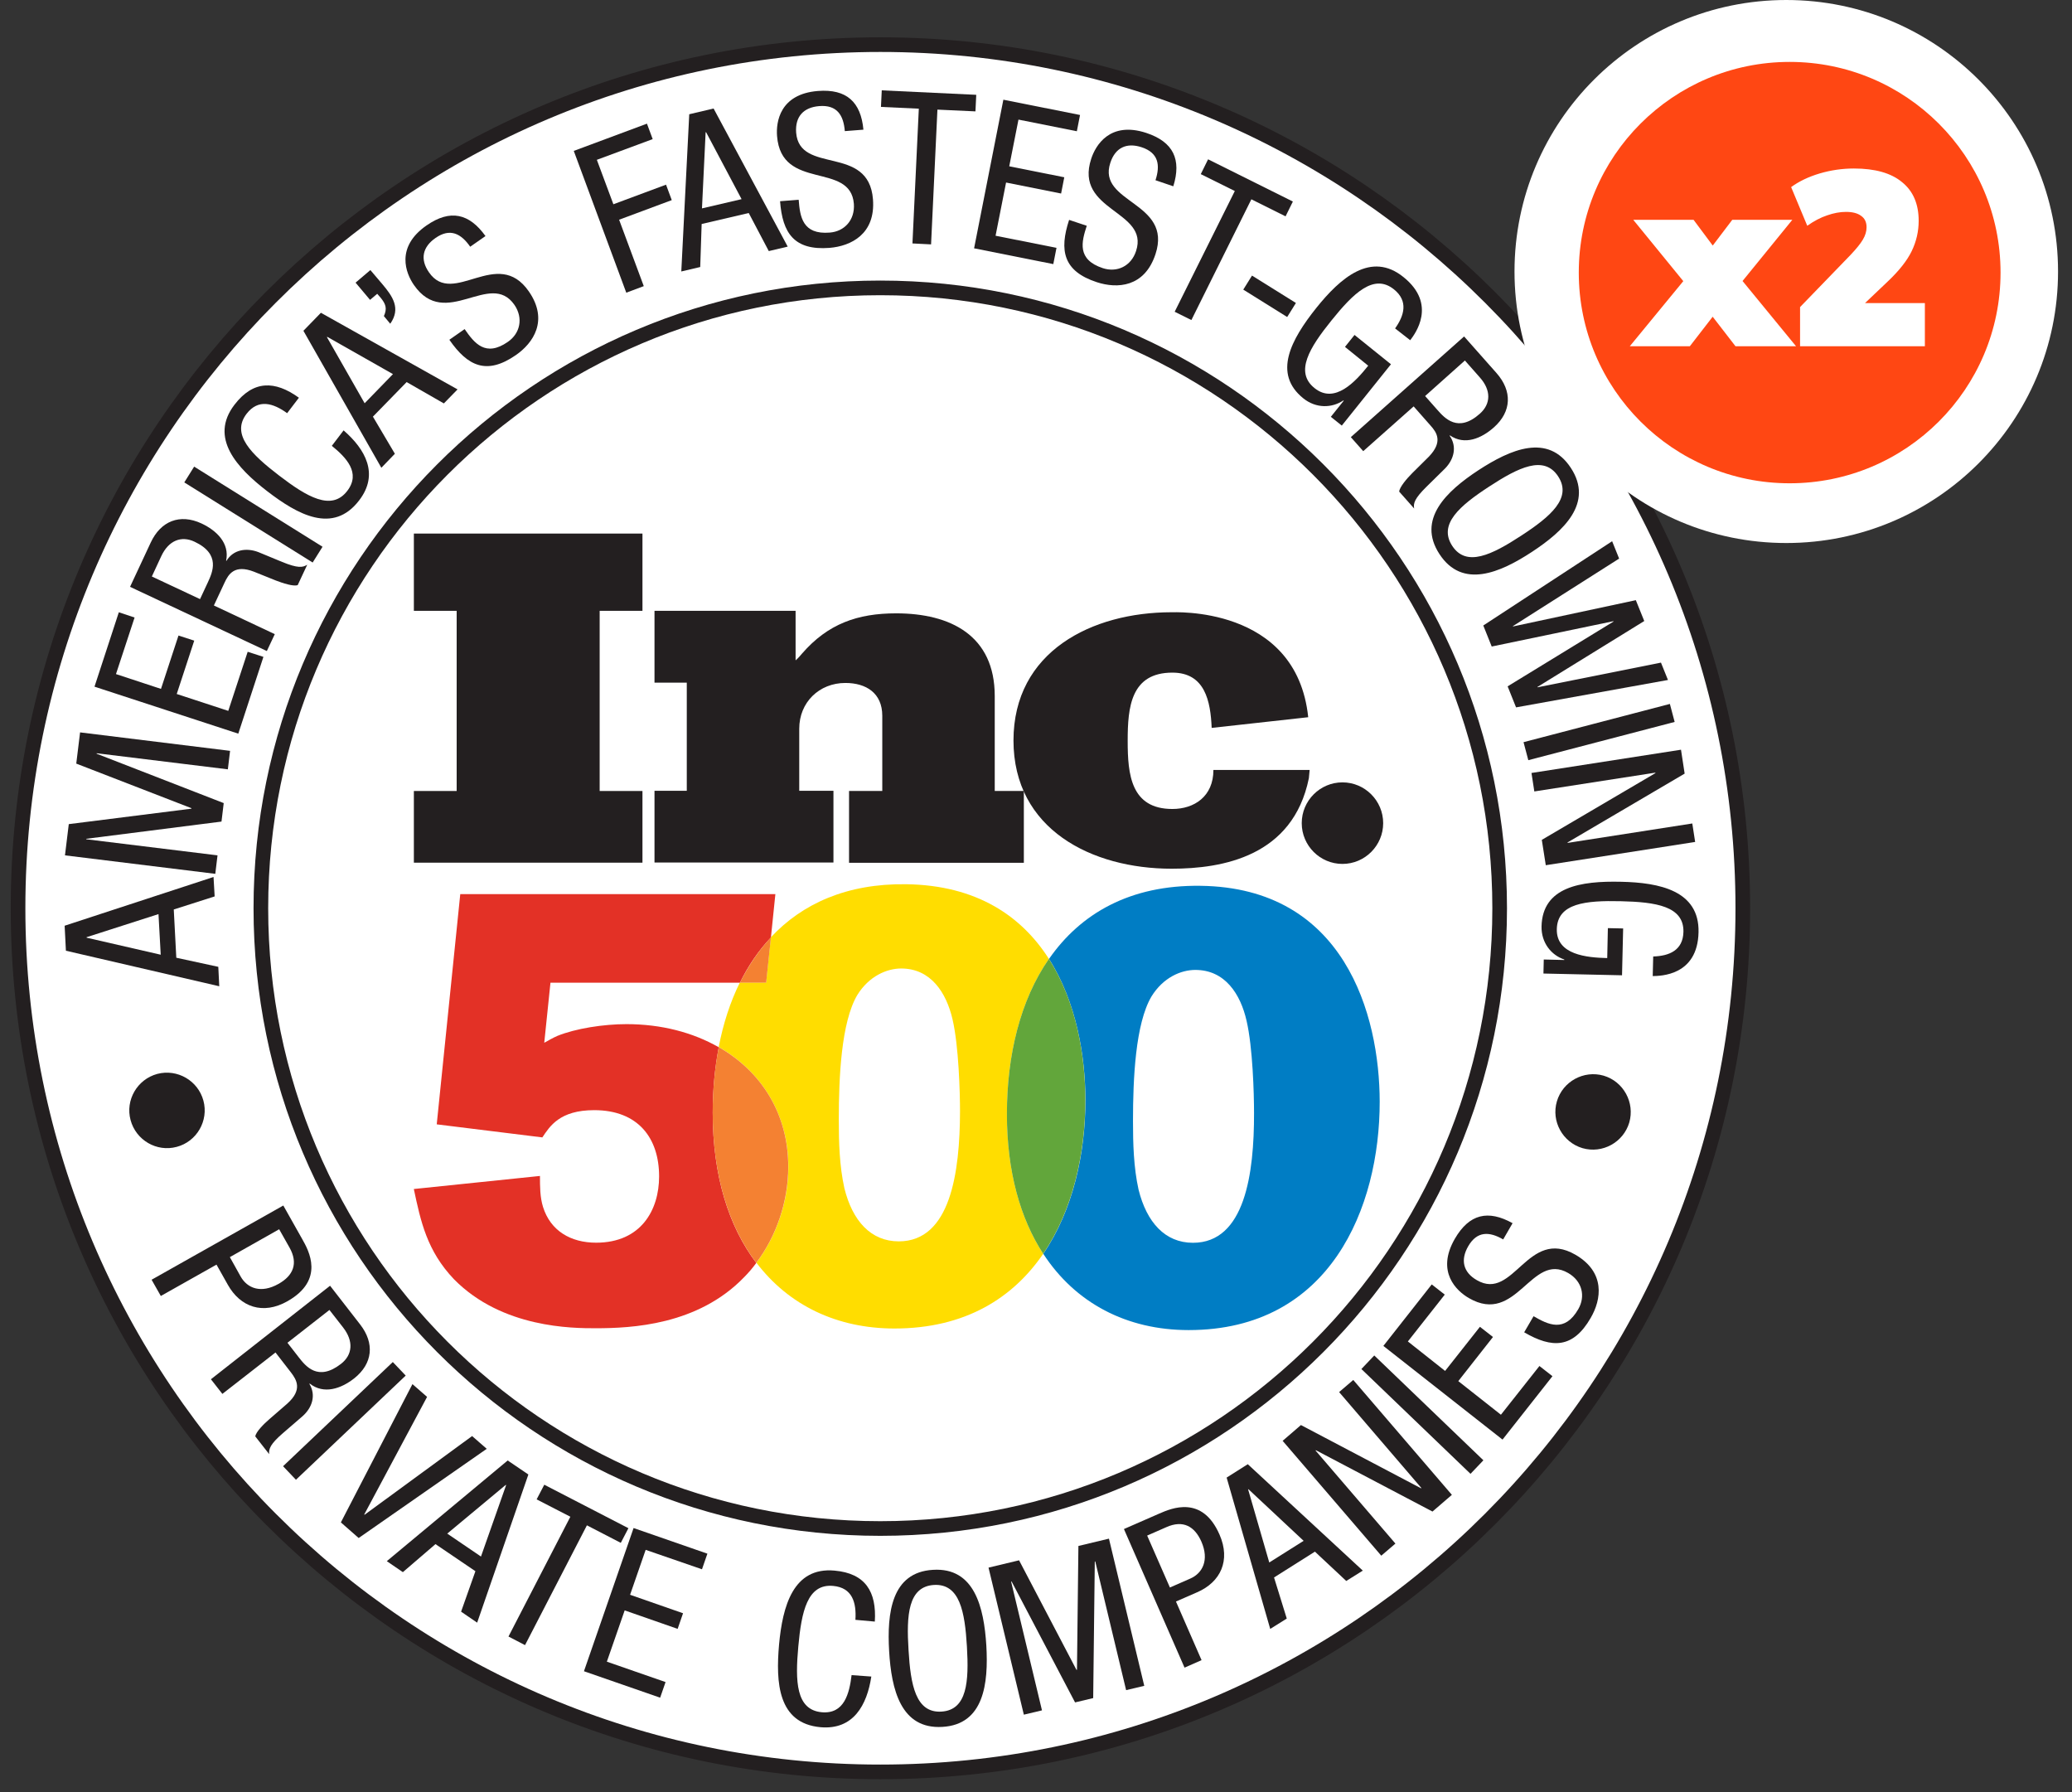 <svg width="148" height="128" fill="none" xmlns="http://www.w3.org/2000/svg"><rect width="100%" height="100%" fill="#333333" stroke="none"/><ellipse cx="62.698" cy="64.879" rx="61.698" ry="61.683" fill="white"/><path d="M74.923 68.49C73.003 65.475 69.81 63.222 64.72 63.154C60.494 63.097 57.301 64.542 55.063 66.943L54.722 70.174H52.847C52.154 71.573 51.654 73.132 51.336 74.782C54.381 76.522 56.312 79.549 56.312 83.349C56.312 85.795 55.472 88.275 54.029 90.187C56.346 93.236 59.789 94.886 63.891 94.886C68.958 94.886 72.367 92.69 74.514 89.55C72.867 87.013 71.924 83.656 71.924 79.572C71.924 75.362 72.878 71.437 74.923 68.49ZM64.198 88.662C62.209 88.662 60.891 87.206 60.312 84.862C59.96 83.269 59.914 81.597 59.914 79.959C59.914 76.955 60.085 73.018 61.232 71.073C62.073 69.707 63.357 69.173 64.368 69.173C66.493 69.173 67.595 70.902 68.038 72.802C68.481 74.702 68.572 78.013 68.572 79.39C68.561 83.713 67.902 88.662 64.198 88.662Z" fill="#FFDD00"/><path d="M85.745 63.267C80.723 63.199 77.178 65.247 74.929 68.49C76.883 71.561 77.53 75.43 77.53 78.581C77.53 82.359 76.656 86.421 74.519 89.549C76.815 93.076 80.484 94.999 84.904 94.999C95.016 94.999 98.55 86.25 98.55 78.684C98.539 72.46 96.028 63.392 85.745 63.267ZM85.211 88.764C83.223 88.764 81.905 87.308 81.325 84.964C80.973 83.371 80.928 81.688 80.928 80.061C80.928 77.057 81.098 73.12 82.246 71.175C83.086 69.809 84.359 69.275 85.382 69.275C87.506 69.275 88.608 71.004 89.04 72.904C89.483 74.804 89.574 78.115 89.574 79.492C89.585 83.815 88.926 88.764 85.211 88.764Z" fill="#007DC4"/><path d="M74.921 68.488C72.876 71.435 71.922 75.36 71.922 79.57C71.922 83.654 72.865 87.011 74.512 89.548C76.648 86.419 77.523 82.346 77.523 78.58C77.523 75.429 76.887 71.56 74.921 68.488Z" fill="#62A63B"/><path d="M51.339 74.797C49.487 73.739 47.238 73.147 44.749 73.147C43.113 73.147 41.125 73.454 39.807 73.989C39.5 74.126 39.194 74.296 38.875 74.478L39.319 70.189H52.85C53.441 68.983 54.18 67.891 55.066 66.958L55.384 63.863H32.876L31.195 80.304L38.739 81.237C39.273 80.44 39.977 79.291 42.443 79.291C45.579 79.291 47.079 81.282 47.079 84.024C47.079 86.413 45.795 88.757 42.579 88.757C40.773 88.757 39.319 87.915 38.785 86.197C38.569 85.492 38.569 84.741 38.569 83.99L29.559 84.923C30.047 87.221 30.49 89.338 32.433 91.374C35.876 94.867 40.909 94.867 42.545 94.867C45.102 94.867 49.828 94.651 53.135 91.238C53.453 90.919 53.748 90.578 54.021 90.202C52.044 87.597 50.908 83.967 50.908 79.473C50.908 77.858 51.055 76.287 51.339 74.797Z" fill="#E33126"/><path d="M54.726 70.184L55.067 66.953C54.181 67.897 53.454 68.99 52.852 70.184H54.726Z" fill="#F48132"/><path d="M51.338 74.789C51.054 76.279 50.906 77.85 50.906 79.465C50.906 83.959 52.054 87.589 54.019 90.194C55.462 88.283 56.303 85.802 56.303 83.356C56.315 79.556 54.383 76.53 51.338 74.789Z" fill="#F48132"/><path d="M29.562 61.615V56.495H32.619V43.627H29.562V38.109H45.89V43.627H42.833V56.495H45.89V61.615H29.562Z" fill="#231F20"/><path d="M60.646 61.613V56.493H63.02V51.123C63.02 49.507 61.873 48.779 60.384 48.779C58.51 48.779 57.089 50.167 57.089 52.044V56.482H59.532V61.602H46.75V56.482H49.056V48.756H46.75V43.625H56.828V47.163C56.998 47.027 57.157 46.834 57.294 46.674C59.135 44.558 61.248 43.807 64.009 43.807C67.894 43.807 71.053 45.389 71.053 49.712V56.493H73.132V61.624H60.646V61.613Z" fill="#231F20"/><path d="M93.444 51.226L86.548 51.989C86.468 50.077 86.07 48.041 83.741 48.041C80.776 48.041 80.549 50.51 80.549 52.888V52.933C80.549 55.311 80.776 57.78 83.741 57.78C85.298 57.78 86.672 56.892 86.672 54.992H86.9H93.546L93.49 55.584C92.353 61.17 87.32 62.046 83.684 62.046C77.992 62.046 72.391 59.248 72.391 52.876V52.899C72.391 46.528 77.992 43.729 83.684 43.729C83.673 43.751 92.603 43.171 93.444 51.226Z" fill="#231F20"/><path d="M98.798 58.792C98.798 60.396 97.491 61.704 95.889 61.704C94.287 61.704 92.981 60.396 92.981 58.792C92.981 57.187 94.287 55.879 95.889 55.879C97.491 55.879 98.798 57.187 98.798 58.792Z" fill="#231F20"/><path d="M62.876 109.171C87.316 109.171 107.119 89.328 107.119 64.867C107.119 40.394 87.304 20.562 62.876 20.562C38.437 20.562 18.633 40.405 18.633 64.867C18.633 89.34 38.437 109.171 62.876 109.171Z" stroke="#231F20" stroke-width="1.046"/><path d="M4.708 67.904L4.617 66.118L15.252 62.637L15.332 64.025L12.412 64.958L12.593 68.405L15.593 69.054L15.661 70.442L4.708 67.904ZM11.48 68.189L11.321 65.288L6.185 66.937V66.972L11.48 68.189Z" fill="#231F20"/><path d="M4.641 61.092L4.913 58.862L13.673 57.758V57.724L5.447 54.539L5.72 52.309L16.434 53.628L16.275 54.948L6.902 53.799V53.833L15.98 57.36L15.821 58.68L6.163 59.909V59.943L15.537 61.092L15.378 62.412L4.641 61.092Z" fill="#231F20"/><path d="M6.75 49.044L8.488 43.73L9.613 44.106L8.284 48.145L11.499 49.203L12.749 45.392L13.874 45.756L12.624 49.567L16.305 50.773L17.692 46.552L18.816 46.916L17.021 52.4L6.75 49.044Z" fill="#231F20"/><path d="M9.289 41.914L10.766 38.751C11.482 37.215 12.845 36.669 14.391 37.386C15.459 37.886 16.413 38.785 16.152 40.048L16.174 40.06C16.663 39.252 17.595 39.104 18.458 39.434L20.162 40.139C21.276 40.594 21.628 40.538 21.946 40.333L21.265 41.789C20.958 41.903 20.197 41.652 19.697 41.459L18.14 40.833C16.754 40.298 16.322 41.004 16.038 41.618L15.277 43.245L19.628 45.293L19.06 46.499L9.289 41.914ZM14.288 42.79L14.845 41.596C15.175 40.879 15.788 39.582 13.902 38.694C12.948 38.239 12.039 38.603 11.516 39.73L10.846 41.175L14.288 42.79Z" fill="#231F20"/><path d="M13.164 34.455L13.868 33.328L23.038 39.051L22.333 40.177L13.164 34.455Z" fill="#231F20"/><path d="M24.543 30.739C26.088 32.082 27.099 33.856 25.657 35.734C23.793 38.18 21.248 36.746 19.089 35.085C16.931 33.424 14.931 31.274 16.749 28.907C18.09 27.155 19.635 27.166 21.35 28.407L20.51 29.51C19.521 28.794 18.453 28.464 17.612 29.556C16.488 31.023 17.953 32.446 19.942 33.97C21.919 35.483 23.68 36.53 24.804 35.062C25.793 33.777 24.725 32.673 23.702 31.843L24.543 30.739Z" fill="#231F20"/><path d="M21.672 23.625L22.922 22.34L32.682 27.812L31.704 28.814L29.046 27.289L26.637 29.758L28.205 32.409L27.239 33.41L21.672 23.625ZM26.046 28.802L28.069 26.72L23.376 24.058L23.353 24.081L26.046 28.802Z" fill="#231F20"/><path d="M25.398 20.188L26.455 19.289L27.307 20.29C28.046 21.166 28.648 22.02 27.875 23.123L27.421 22.577C27.66 22.042 27.569 21.724 27.182 21.257L26.944 20.984L26.432 21.417L25.398 20.188Z" fill="#231F20"/><path d="M33.586 17.622C32.938 16.689 32.154 16.268 31.109 16.997C30.189 17.634 29.984 18.51 30.643 19.454C32.37 21.957 35.529 17.566 37.778 20.82C39.199 22.879 38.096 24.506 36.835 25.37C34.756 26.804 33.404 26.155 32.097 24.267L33.188 23.505C33.881 24.506 34.677 25.53 36.279 24.415C37.154 23.812 37.392 22.72 36.745 21.775C35.006 19.261 31.825 23.618 29.564 20.353C28.996 19.534 28.223 17.657 30.473 16.098C32.166 14.926 33.518 15.245 34.677 16.86L33.586 17.622Z" fill="#231F20"/><path d="M40.984 10.778L46.211 8.832L46.62 9.936L42.632 11.415L43.813 14.589L47.574 13.19L47.983 14.293L44.222 15.693L45.984 20.437L44.734 20.904L40.984 10.778Z" fill="#231F20"/><path d="M49.232 8.16L50.971 7.75L56.265 17.614L54.913 17.933L53.481 15.214L50.118 15.999L50.016 19.071L48.664 19.389L49.232 8.16ZM50.141 14.884L52.97 14.224L50.437 9.445H50.402L50.141 14.884Z" fill="#231F20"/><path d="M60.344 9.365C60.253 8.227 59.787 7.476 58.514 7.578C57.401 7.669 56.788 8.318 56.867 9.467C57.106 12.505 62.048 10.286 62.355 14.234C62.548 16.726 60.776 17.579 59.253 17.704C56.731 17.898 55.89 16.658 55.719 14.371L57.049 14.268C57.14 15.474 57.322 16.771 59.264 16.612C60.321 16.532 61.071 15.713 60.991 14.564C60.753 11.515 55.81 13.677 55.504 9.717C55.424 8.716 55.697 6.714 58.424 6.498C60.48 6.338 61.491 7.294 61.673 9.262L60.344 9.365Z" fill="#231F20"/><path d="M66.505 17.455L65.175 17.387L65.63 7.762L62.926 7.636L62.983 6.453L69.732 6.772L69.675 7.955L66.959 7.83L66.505 17.455Z" fill="#231F20"/><path d="M71.669 7.121L77.145 8.213L76.918 9.374L72.748 8.543L72.089 11.877L76.02 12.662L75.793 13.822L71.862 13.037L71.112 16.837L75.464 17.702L75.236 18.863L69.578 17.736L71.669 7.121Z" fill="#231F20"/><path d="M82.535 12.872C82.887 11.792 82.751 10.915 81.546 10.517C80.478 10.165 79.66 10.54 79.308 11.632C78.354 14.522 83.773 14.397 82.535 18.152C81.751 20.529 79.796 20.632 78.342 20.154C75.945 19.369 75.649 17.89 76.365 15.705L77.626 16.126C77.251 17.276 76.911 18.538 78.774 19.153C79.785 19.483 80.796 19.016 81.149 17.924C82.103 15.023 76.706 15.102 77.945 11.336C78.251 10.392 79.274 8.64 81.876 9.493C83.83 10.142 84.398 11.405 83.807 13.305L82.535 12.872Z" fill="#231F20"/><path d="M85.099 22.859L83.906 22.267L88.201 13.643L85.77 12.437L86.292 11.379L92.348 14.394L91.826 15.452L89.383 14.235L85.099 22.859Z" fill="#231F20"/><path d="M89.43 19.684L92.566 21.64L91.941 22.642L88.805 20.685L89.43 19.684Z" fill="#231F20"/><path d="M99.649 23.457C100.308 22.535 100.604 21.5 99.57 20.669C98.127 19.509 96.672 20.942 95.105 22.888C93.537 24.833 92.457 26.574 93.9 27.723C95.343 28.884 96.832 27.245 97.729 26.119L96.07 24.776L96.752 23.923L99.354 26.017L95.843 30.397L95.059 29.771L95.98 28.622L95.957 28.599C95.15 29.145 94.014 29.191 93.094 28.451C90.901 26.688 92.207 24.264 94.025 21.989C95.73 19.861 97.934 17.916 100.252 19.793C102.672 21.739 101.07 23.855 100.729 24.299L99.649 23.457Z" fill="#231F20"/><path d="M104.578 24.031L106.896 26.648C108.021 27.922 107.987 29.39 106.703 30.528C105.816 31.313 104.623 31.825 103.567 31.097L103.544 31.119C104.089 31.893 103.862 32.803 103.215 33.463L101.897 34.76C101.044 35.602 100.942 35.944 101.01 36.319L99.942 35.113C99.965 34.794 100.488 34.18 100.863 33.804L102.056 32.621C103.09 31.552 102.624 30.881 102.169 30.38L100.976 29.026L97.374 32.223L96.488 31.222L104.578 24.031ZM101.794 28.286L102.669 29.276C103.192 29.868 104.146 30.937 105.703 29.549C106.498 28.844 106.521 27.866 105.691 26.944L104.635 25.749L101.794 28.286Z" fill="#231F20"/><path d="M109.422 39.419C107.15 40.909 104.457 42.081 102.821 39.578C101.185 37.086 103.332 35.072 105.605 33.582C107.889 32.091 110.57 30.919 112.206 33.423C113.842 35.926 111.695 37.928 109.422 39.419ZM106.366 34.754C104.275 36.119 102.719 37.439 103.73 38.986C104.741 40.533 106.571 39.623 108.661 38.258C110.752 36.893 112.308 35.573 111.297 34.026C110.286 32.478 108.457 33.389 106.366 34.754Z" fill="#231F20"/><path d="M115.152 38.656L115.652 39.896L108.063 44.721L108.074 44.743L116.845 42.866L117.447 44.356L109.812 49.067L109.824 49.089L118.64 47.326L119.14 48.566L108.29 50.523L107.688 49.021L115.255 44.391L115.243 44.368L106.551 46.177L105.949 44.675L115.152 38.656Z" fill="#231F20"/><path d="M119.277 50.277L119.618 51.563L109.165 54.294L108.824 53.008L119.277 50.277Z" fill="#231F20"/><path d="M120.071 53.547L120.332 55.254L111.97 60.169V60.203L120.878 58.815L121.082 60.135L110.413 61.796L110.129 59.986L118.242 55.219V55.185L109.595 56.528L109.391 55.208L120.071 53.547Z" fill="#231F20"/><path d="M118.086 68.315C119.222 68.281 120.211 67.883 120.245 66.563C120.29 64.72 118.268 64.424 115.768 64.367C113.269 64.31 111.246 64.504 111.201 66.358C111.155 68.201 113.359 68.395 114.802 68.429L114.848 66.29L115.939 66.313L115.859 69.658L110.246 69.533L110.269 68.531L111.735 68.566V68.531C110.814 68.224 110.087 67.348 110.11 66.165C110.178 63.343 112.894 62.911 115.791 62.979C118.518 63.036 121.392 63.605 121.324 66.586C121.256 69.692 118.609 69.703 118.052 69.715L118.086 68.315Z" fill="#231F20"/><path d="M62.882 126.554C96.9 126.554 124.486 98.941 124.486 64.865C124.486 30.801 96.911 3.188 62.882 3.188C28.864 3.188 1.289 30.801 1.289 64.865C1.289 98.929 28.864 126.554 62.882 126.554Z" stroke="#231F20" stroke-width="1.046"/><path d="M14.53 78.613C14.917 80.047 14.053 81.537 12.622 81.913C11.19 82.299 9.713 81.435 9.327 80.001C8.94 78.568 9.804 77.089 11.235 76.702C12.667 76.326 14.144 77.18 14.53 78.613Z" fill="#231F20"/><path d="M20.236 86.102L21.588 88.502C22.054 89.321 23.224 91.415 20.531 92.939C18.782 93.929 17.168 93.36 16.27 91.756L15.464 90.323L11.487 92.564L10.828 91.403L20.236 86.102ZM16.418 89.788L17.191 91.176C17.668 92.018 18.645 92.405 19.895 91.699C20.929 91.119 21.326 90.254 20.679 89.105L19.94 87.797L16.418 89.788Z" fill="#231F20"/><path d="M23.576 91.832L25.724 94.597C26.769 95.939 26.633 97.396 25.292 98.454C24.36 99.182 23.133 99.614 22.122 98.818L22.099 98.841C22.588 99.648 22.304 100.536 21.611 101.15L20.213 102.356C19.304 103.141 19.191 103.483 19.225 103.858L18.236 102.595C18.27 102.277 18.85 101.696 19.248 101.355L20.52 100.251C21.622 99.261 21.191 98.556 20.781 98.021L19.679 96.599L15.884 99.557L15.066 98.511L23.576 91.832ZM20.532 95.905L21.338 96.941C21.827 97.566 22.702 98.693 24.349 97.418C25.19 96.77 25.269 95.791 24.508 94.813L23.531 93.561L20.532 95.905Z" fill="#231F20"/><path d="M28.058 97.281L28.979 98.248L21.139 105.689L20.219 104.722L28.058 97.281Z" fill="#231F20"/><path d="M29.46 98.859L30.506 99.77L26.018 108.166L26.041 108.189L33.721 102.568L34.767 103.479L25.62 109.85L24.348 108.735L29.46 98.859Z" fill="#231F20"/><path d="M36.264 104.312L37.741 105.314L34.083 115.895L32.935 115.11L33.958 112.22L31.106 110.286L28.776 112.288L27.629 111.503L36.264 104.312ZM31.946 109.535L34.355 111.173L36.15 106.076L36.128 106.053L31.946 109.535Z" fill="#231F20"/><path d="M37.502 117.5L36.32 116.886L40.74 108.33L38.331 107.09L38.877 106.043L44.887 109.149L44.342 110.196L41.922 108.944L37.502 117.5Z" fill="#231F20"/><path d="M45.256 109.137L50.528 110.968L50.142 112.083L46.119 110.695L45.006 113.904L48.789 115.224L48.403 116.339L44.62 115.019L43.347 118.682L47.54 120.139L47.153 121.254L41.711 119.365L45.256 109.137Z" fill="#231F20"/><path d="M62.237 119.744C61.93 121.77 60.965 123.567 58.613 123.363C55.556 123.089 55.409 120.165 55.647 117.458C55.897 114.738 56.647 111.905 59.612 112.178C61.817 112.372 62.623 113.692 62.487 115.819L61.101 115.694C61.18 114.465 60.885 113.396 59.51 113.271C57.67 113.1 57.249 115.102 57.022 117.594C56.795 120.086 56.852 122.122 58.692 122.293C60.306 122.441 60.669 120.951 60.828 119.642L62.237 119.744Z" fill="#231F20"/><path d="M70.452 117.526C70.611 120.245 70.281 123.169 67.316 123.34C64.339 123.522 63.669 120.655 63.51 117.935C63.35 115.216 63.669 112.292 66.645 112.122C69.611 111.939 70.281 114.807 70.452 117.526ZM64.896 117.856C65.043 120.347 65.407 122.361 67.248 122.248C69.088 122.134 69.213 120.097 69.066 117.605C68.918 115.114 68.554 113.1 66.714 113.202C64.862 113.316 64.737 115.364 64.896 117.856Z" fill="#231F20"/><path d="M70.609 111.965L72.791 111.442L76.892 119.27L76.927 119.258L77.029 110.418L79.21 109.895L81.733 120.407L80.437 120.715L78.233 111.522L78.199 111.533L78.085 121.283L76.79 121.591L72.257 112.955L72.223 112.966L74.427 122.159L73.132 122.467L70.609 111.965Z" fill="#231F20"/><path d="M80.281 109.209L82.804 108.106C83.667 107.73 85.871 106.763 87.11 109.608C87.916 111.451 87.189 112.998 85.508 113.726L83.997 114.386L85.826 118.573L84.61 119.108L80.281 109.209ZM83.565 113.385L85.019 112.748C85.905 112.361 86.383 111.417 85.814 110.108C85.337 109.027 84.519 108.538 83.315 109.073L81.94 109.676L83.565 113.385Z" fill="#231F20"/><path d="M87.617 105.534L89.128 104.578L97.343 112.178L96.161 112.918L93.923 110.824L91.003 112.668L91.912 115.603L90.73 116.342L87.617 105.534ZM90.662 111.598L93.116 110.051L89.174 106.364L89.151 106.376L90.662 111.598Z" fill="#231F20"/><path d="M91.617 102.909L92.924 101.782L101.502 106.299L101.525 106.276L95.651 99.427L96.662 98.562L103.706 106.766L102.32 107.96L93.992 103.58L93.969 103.603L99.673 110.247L98.662 111.112L91.617 102.909Z" fill="#231F20"/><path d="M97.242 97.78L98.162 96.812L105.957 104.299L105.036 105.266L97.242 97.78Z" fill="#231F20"/><path d="M98.812 96.13L102.267 91.738L103.198 92.466L100.562 95.811L103.221 97.916L105.709 94.765L106.641 95.493L104.164 98.644L107.209 101.045L109.959 97.564L110.89 98.292L107.323 102.82L98.812 96.13Z" fill="#231F20"/><path d="M107.37 88.524C106.393 87.955 105.507 87.91 104.871 89.013C104.314 89.98 104.496 90.868 105.496 91.437C108.132 92.961 109.109 87.637 112.529 89.616C114.687 90.868 114.392 92.813 113.619 94.133C112.358 96.318 110.858 96.318 108.87 95.157L109.54 94.008C110.586 94.611 111.756 95.203 112.733 93.507C113.267 92.586 113.017 91.505 112.017 90.925C109.37 89.389 108.347 94.702 104.916 92.711C104.053 92.21 102.553 90.845 103.916 88.479C104.95 86.692 106.302 86.397 108.041 87.364L107.37 88.524Z" fill="#231F20"/><path d="M111.207 78.66C111.627 77.238 113.127 76.419 114.547 76.828C115.968 77.249 116.786 78.751 116.377 80.173C115.956 81.595 114.457 82.415 113.036 82.005C111.616 81.584 110.787 80.082 111.207 78.66Z" fill="#231F20"/><ellipse cx="127.591" cy="19.392" rx="19.412" ry="19.392" fill="white"/><path fill-rule="evenodd" clip-rule="evenodd" d="M127.833 34.518C136.152 34.518 142.896 27.78 142.896 19.47C142.896 11.159 136.152 4.422 127.833 4.422C119.514 4.422 112.77 11.159 112.77 19.47C112.77 27.78 119.514 34.518 127.833 34.518ZM128.576 21.933V24.73H137.491V21.649H133.214L134.815 20.127C135.642 19.348 136.221 18.616 136.552 17.931C136.882 17.247 137.048 16.526 137.048 15.771C137.048 14.567 136.652 13.646 135.86 13.009C135.081 12.36 133.934 12.035 132.422 12.035C131.595 12.035 130.78 12.153 129.976 12.389C129.184 12.625 128.505 12.95 127.938 13.363L129.09 16.125C129.574 15.783 130.047 15.535 130.508 15.382C130.98 15.216 131.429 15.134 131.855 15.134C132.327 15.134 132.688 15.228 132.936 15.417C133.196 15.594 133.326 15.866 133.326 16.231C133.326 16.526 133.237 16.822 133.06 17.117C132.895 17.4 132.599 17.766 132.174 18.215L128.576 21.933ZM120.235 20.08L116.414 24.73H120.703L122.334 22.621L123.964 24.73H128.289L124.467 20.07L128.023 15.7H123.734L122.339 17.538L120.969 15.7H116.662L120.235 20.08Z" fill="#FF4713"/></svg>
